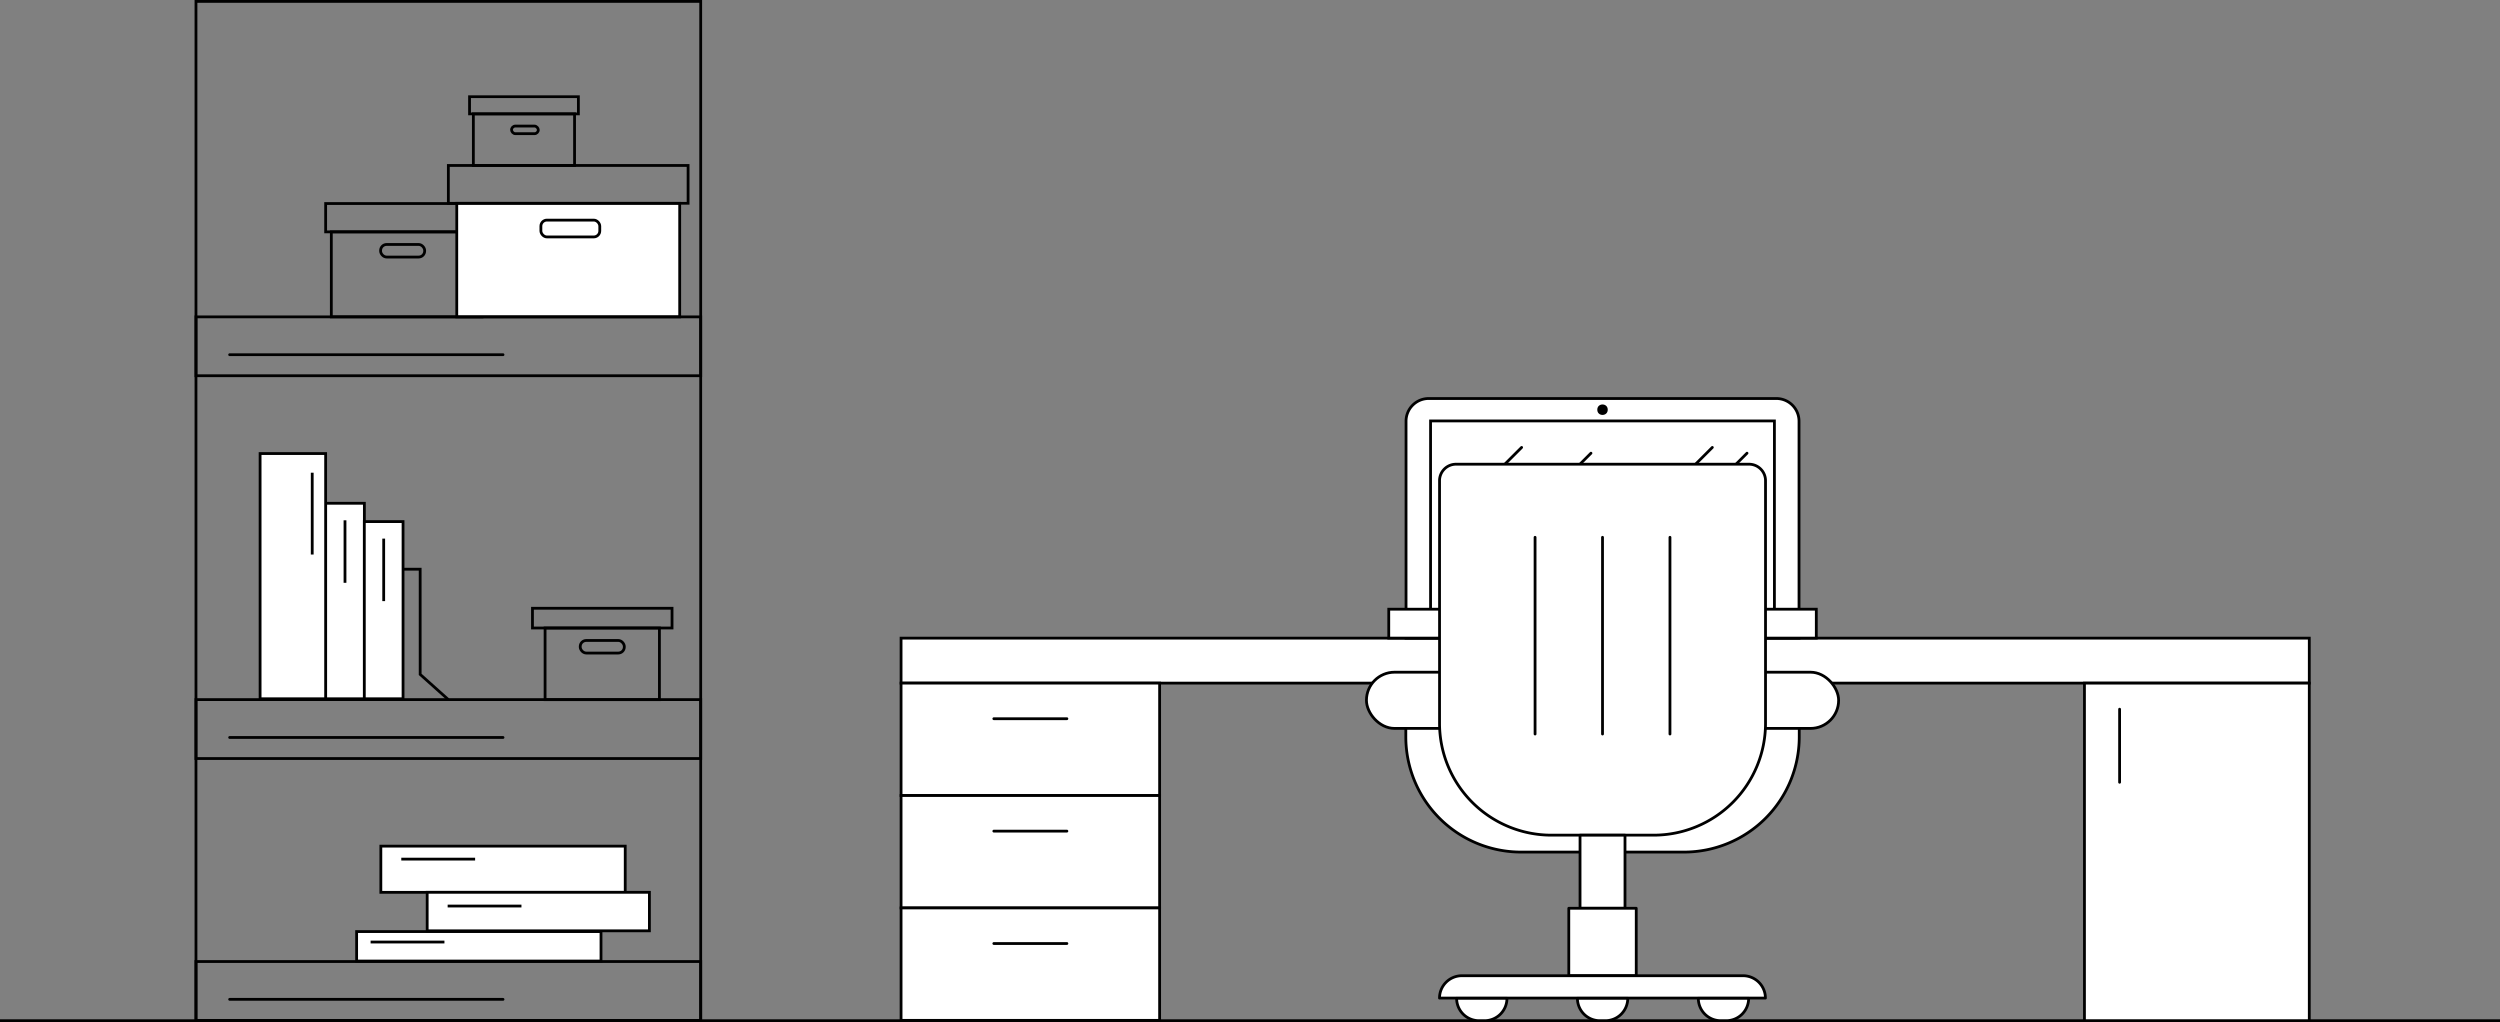 <svg xmlns="http://www.w3.org/2000/svg" viewBox="0 0 894 365.5"><rect x="0" y="0" width="894" height="365.5" fill="#808080" stroke="none"/><defs><style>.cls-1,.cls-3,.cls-5{fill:#fff;}.cls-1,.cls-2,.cls-3,.cls-4,.cls-5,.cls-6{stroke:#000;}.cls-1,.cls-2,.cls-3,.cls-4{stroke-miterlimit:10;}.cls-2,.cls-4,.cls-6{fill:none;}.cls-2,.cls-3,.cls-5,.cls-6{stroke-linecap:round;}.cls-5,.cls-6{stroke-linejoin:round;}</style></defs><title>cabinet_empty</title><g id="Layer_2" data-name="Layer 2"><g id="artwork"><polyline class="cls-1" points="0 365 86.95 365 894 365"/><rect class="cls-2" x="70.08" y="0.5" width="180.49" height="364.39"/><rect class="cls-2" x="70.08" y="343.84" width="180.49" height="21.06"/><rect class="cls-2" x="118.48" y="82.91" width="53.88" height="30.39"/><rect class="cls-2" x="116.45" y="72.78" width="57.94" height="10.13"/><rect class="cls-2" x="136.1" y="87.42" width="15.76" height="4.5" rx="2.16" ry="2.16"/><rect class="cls-3" x="163.34" y="72.7" width="79.72" height="40.61"/><rect class="cls-2" x="194.92" y="224.57" width="40.89" height="25.63"/><rect class="cls-2" x="190.41" y="217.52" width="49.91" height="7.05"/><rect class="cls-2" x="160.33" y="59.16" width="85.73" height="13.54"/><rect class="cls-2" x="193.42" y="78.71" width="21.06" height="6.02" rx="2.16" ry="2.16"/><rect class="cls-2" x="169.27" y="40.72" width="36.19" height="18.44"/><rect class="cls-2" x="167.91" y="34.58" width="38.92" height="6.15"/><rect class="cls-2" x="182.93" y="45.08" width="9.56" height="2.73" rx="1.37" ry="1.37"/><line class="cls-2" x1="82.12" y1="357.37" x2="179.88" y2="357.37"/><rect class="cls-2" x="70.08" y="250.18" width="180.49" height="21.06"/><line class="cls-2" x1="82.12" y1="263.72" x2="179.88" y2="263.72"/><rect class="cls-2" x="70.08" y="113.31" width="180.49" height="21.06"/><line class="cls-2" x1="82.12" y1="126.84" x2="179.88" y2="126.84"/><rect class="cls-1" x="116.45" y="179.97" width="13.85" height="69.91"/><rect class="cls-1" x="130.28" y="186.52" width="13.85" height="63.36"/><rect class="cls-1" x="93.01" y="162.19" width="23.44" height="87.69"/><line class="cls-1" x1="111.65" y1="169.04" x2="111.65" y2="198.3"/><line class="cls-1" x1="123.37" y1="186.06" x2="123.37" y2="208.41"/><line class="cls-1" x1="137.21" y1="192.61" x2="137.21" y2="214.96"/><polyline class="cls-4" points="143.93 203.55 150.25 203.55 150.25 241.16 160.33 250.18"/><rect class="cls-1" x="136.19" y="302.58" width="87.39" height="16.52"/><rect class="cls-1" x="127.53" y="333.13" width="87.39" height="10.54"/><line class="cls-1" x1="143.5" y1="307.22" x2="169.9" y2="307.22"/><rect class="cls-1" x="152.76" y="319.09" width="79.47" height="13.77"/><line class="cls-1" x1="160.08" y1="324" x2="186.47" y2="324"/><line class="cls-1" x1="132.53" y1="336.87" x2="158.93" y2="336.87"/><rect class="cls-2" x="207.49" y="229.03" width="15.76" height="4.5" rx="2.16" ry="2.16"/><path class="cls-5" d="M502.71,250.43h140.7a0,0,0,0,1,0,0V263.5a41.2,41.2,0,0,1-41.2,41.2H543.92a41.2,41.2,0,0,1-41.2-41.2V250.43A0,0,0,0,1,502.71,250.43Z"/><rect class="cls-1" x="322.22" y="228.2" width="503.58" height="16.08"/><rect class="cls-1" x="322.22" y="244.28" width="92.46" height="40.2"/><rect class="cls-1" x="322.22" y="284.48" width="92.46" height="40.2"/><rect class="cls-1" x="322.22" y="324.68" width="92.46" height="40.2"/><rect class="cls-1" x="745.41" y="244.28" width="80.4" height="120.72" transform="translate(1571.21 609.28) rotate(-180)"/><line class="cls-2" x1="381.52" y1="257.01" x2="355.39" y2="257.01"/><line class="cls-2" x1="381.52" y1="297.21" x2="355.39" y2="297.21"/><line class="cls-2" x1="381.52" y1="337.4" x2="355.39" y2="337.4"/><line class="cls-2" x1="757.97" y1="279.74" x2="757.97" y2="253.61"/><rect class="cls-5" x="488.64" y="240.38" width="37.99" height="20.1" rx="10.05" ry="10.05"/><rect class="cls-5" x="619.49" y="240.38" width="37.99" height="20.1" rx="10.05" ry="10.05" transform="translate(1276.98 500.86) rotate(180)"/><path class="cls-1" d="M510.9,142.51H635.22a8.11,8.11,0,0,1,8.11,8.11V228.2a0,0,0,0,1,0,0H502.8a0,0,0,0,1,0,0V150.62A8.11,8.11,0,0,1,510.9,142.51Z"/><rect class="cls-1" x="538.94" y="123.16" width="68.25" height="122.96" transform="translate(388.41 757.71) rotate(-90)"/><line class="cls-5" x1="523.46" y1="180.66" x2="544.13" y2="160"/><line class="cls-5" x1="604.68" y1="202.05" x2="615.22" y2="191.51"/><line class="cls-5" x1="616.46" y1="170.33" x2="624.73" y2="162.06"/><line class="cls-5" x1="550.22" y1="200.3" x2="557.25" y2="193.27"/><line class="cls-5" x1="531.73" y1="199.26" x2="568.93" y2="162.06"/><line class="cls-5" x1="568.93" y1="203.4" x2="612.33" y2="160"/><rect class="cls-1" x="496.62" y="217.85" width="152.89" height="10.34"/><circle cx="573.06" cy="146.51" r="1.87"/><path class="cls-5" d="M520.67,166H625.46a5.89,5.89,0,0,1,5.89,5.89v86.76a40,40,0,0,1-40,40H554.78a40,40,0,0,1-40-40V171.91A5.89,5.89,0,0,1,520.67,166Z"/><rect class="cls-5" x="565.02" y="298.67" width="16.08" height="26.13"/><rect class="cls-5" x="561" y="324.8" width="24.12" height="24.12"/><path class="cls-5" d="M522.81,348.92h100.5a8,8,0,0,1,8,8v0a0,0,0,0,1,0,0H514.77a0,0,0,0,1,0,0v0A8,8,0,0,1,522.81,348.92Z"/><path class="cls-5" d="M520.8,357h18.09a0,0,0,0,1,0,0v0a8,8,0,0,1-8,8h-2a8,8,0,0,1-8-8v0a0,0,0,0,1,0,0Z"/><path class="cls-5" d="M564,357h18.09a0,0,0,0,1,0,0v0a8,8,0,0,1-8,8h-2a8,8,0,0,1-8-8v0A0,0,0,0,1,564,357Z"/><path class="cls-5" d="M607.23,357h18.09a0,0,0,0,1,0,0v0a8,8,0,0,1-8,8h-2a8,8,0,0,1-8-8v0A0,0,0,0,1,607.23,357Z"/><line class="cls-6" x1="573.06" y1="192.14" x2="573.06" y2="262.49"/><line class="cls-6" x1="597.18" y1="192.14" x2="597.18" y2="262.49"/><line class="cls-6" x1="548.94" y1="192.14" x2="548.94" y2="262.49"/></g></g></svg>
